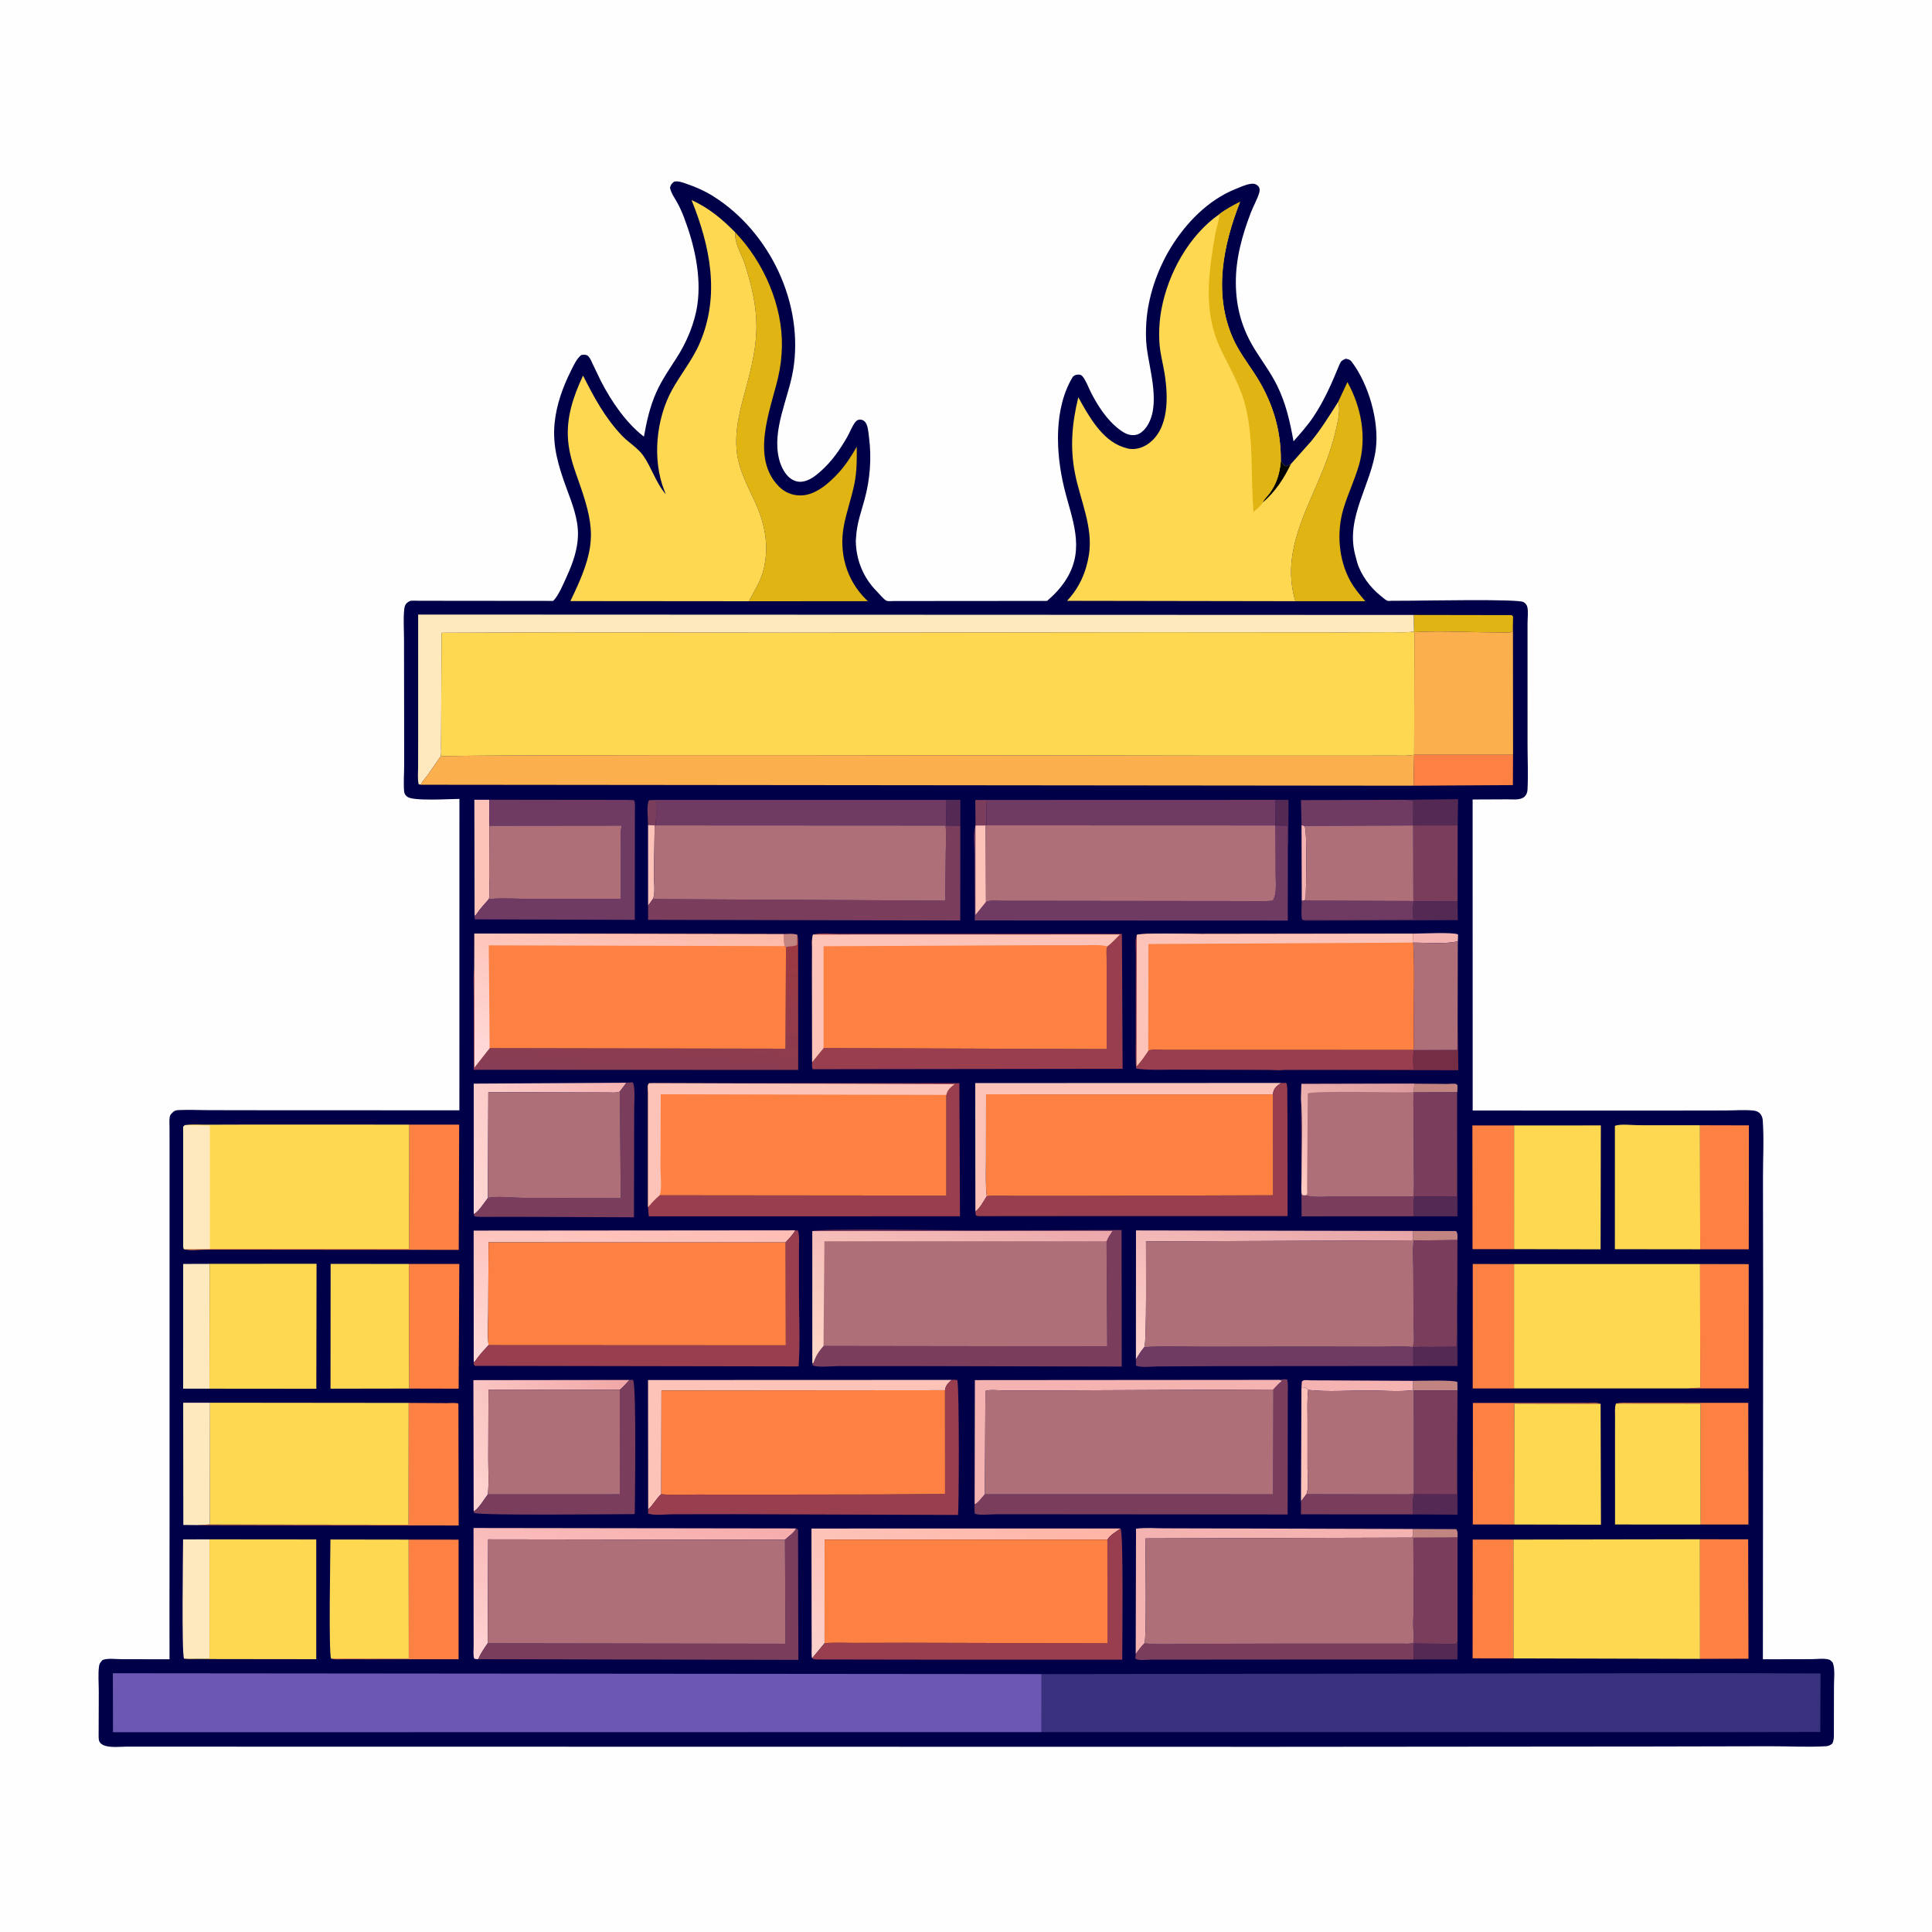 <svg version="1.1" xmlns="http://www.w3.org/2000/svg" style="display: block;" viewBox="0 0 2048 2048" width="1024" height="1024">
<defs>
	<linearGradient id="Gradient1" gradientUnits="userSpaceOnUse" x1="659.883" y1="1152.14" x2="480.895" y2="1226.04">
		<stop class="stop0" offset="0" stop-opacity="1" stop-color="rgb(246,178,177)"/>
		<stop class="stop1" offset="1" stop-opacity="1" stop-color="rgb(255,215,212)"/>
	</linearGradient>
	<linearGradient id="Gradient2" gradientUnits="userSpaceOnUse" x1="642.032" y1="1436.3" x2="472" y2="1552.73">
		<stop class="stop0" offset="0" stop-opacity="1" stop-color="rgb(240,167,167)"/>
		<stop class="stop1" offset="1" stop-opacity="1" stop-color="rgb(255,214,210)"/>
	</linearGradient>
	<linearGradient id="Gradient3" gradientUnits="userSpaceOnUse" x1="1366.91" y1="1262.58" x2="1298.81" y2="1463.46">
		<stop class="stop0" offset="0" stop-opacity="1" stop-color="rgb(232,165,167)"/>
		<stop class="stop1" offset="1" stop-opacity="1" stop-color="rgb(255,209,203)"/>
	</linearGradient>
	<linearGradient id="Gradient4" gradientUnits="userSpaceOnUse" x1="1041.63" y1="1568.83" x2="957.182" y2="1788.58">
		<stop class="stop0" offset="0" stop-opacity="1" stop-color="rgb(255,180,165)"/>
		<stop class="stop1" offset="1" stop-opacity="1" stop-color="rgb(251,209,204)"/>
	</linearGradient>
	<linearGradient id="Gradient5" gradientUnits="userSpaceOnUse" x1="680.586" y1="1583.03" x2="630.446" y2="1786.86">
		<stop class="stop0" offset="0" stop-opacity="1" stop-color="rgb(246,173,171)"/>
		<stop class="stop1" offset="1" stop-opacity="1" stop-color="rgb(255,211,211)"/>
	</linearGradient>
	<linearGradient id="Gradient6" gradientUnits="userSpaceOnUse" x1="674.351" y1="1282.83" x2="649.468" y2="1458.59">
		<stop class="stop0" offset="0" stop-opacity="1" stop-color="rgb(254,189,181)"/>
		<stop class="stop1" offset="1" stop-opacity="1" stop-color="rgb(255,218,215)"/>
	</linearGradient>
	<linearGradient id="Gradient7" gradientUnits="userSpaceOnUse" x1="693.212" y1="984.825" x2="671.641" y2="1153.33">
		<stop class="stop0" offset="0" stop-opacity="1" stop-color="rgb(156,57,65)"/>
		<stop class="stop1" offset="1" stop-opacity="1" stop-color="rgb(135,61,85)"/>
	</linearGradient>
	<linearGradient id="Gradient8" gradientUnits="userSpaceOnUse" x1="1456.75" y1="1124.93" x2="1371.54" y2="1258.32">
		<stop class="stop0" offset="0" stop-opacity="1" stop-color="rgb(220,153,156)"/>
		<stop class="stop1" offset="1" stop-opacity="1" stop-color="rgb(255,204,194)"/>
	</linearGradient>
	<linearGradient id="Gradient9" gradientUnits="userSpaceOnUse" x1="1037.23" y1="1255.45" x2="957.733" y2="1472.12">
		<stop class="stop0" offset="0" stop-opacity="1" stop-color="rgb(236,167,171)"/>
		<stop class="stop1" offset="1" stop-opacity="1" stop-color="rgb(255,216,199)"/>
	</linearGradient>
	<linearGradient id="Gradient10" gradientUnits="userSpaceOnUse" x1="676.136" y1="955.694" x2="628.542" y2="1154.77">
		<stop class="stop0" offset="0" stop-opacity="1" stop-color="rgb(253,186,169)"/>
		<stop class="stop1" offset="1" stop-opacity="1" stop-color="rgb(255,218,218)"/>
	</linearGradient>
</defs>
<path transform="translate(0,0)" fill="rgb(254,254,254)" d="M -0 -0 L 2048 0 L 2048 2048 L -0 2048 L -0 -0 z"/>
<path transform="translate(0,0)" fill="rgb(0,0,73)" d="M 714.603 192.5 C 719.325 191.733 723.239 193.3 727.643 194.807 C 737.907 198.319 747.317 202.475 756.5 208.291 C 816.332 246.187 852.461 322.325 840.733 392.469 C 835.692 422.622 818.083 455.721 825.873 486.719 C 827.937 494.932 832.668 504.71 840.55 508.76 C 845.202 511.151 849.439 511.207 854.345 509.662 C 860.181 507.824 865.452 503.571 869.991 499.546 C 881.717 489.146 890.512 476.52 898.231 462.962 C 900.7 458.624 902.513 453.65 905.193 449.5 C 906.627 447.281 908.171 445.087 911 444.836 C 913.487 444.616 915.688 445.564 917.23 447.473 C 920.147 451.086 920.556 458.676 921.157 463.263 C 924.061 485.435 922.35 507.934 916.473 529.517 C 913.48 540.508 909.517 551.75 908.092 563.064 L 907.864 565 L 907.195 573 C 907.309 593.269 915.111 612.486 929.472 626.869 C 931.889 629.29 936.833 635.47 939.711 636.814 C 941.377 637.592 946.176 637.114 948.054 637.114 L 975.99 637.104 L 1109.95 636.995 C 1118.19 629.905 1125.23 622.421 1130.88 613.08 C 1150.54 580.612 1136.07 550.076 1128.04 516.975 C 1119.14 480.323 1116.8 432.763 1137.31 399.298 C 1138.77 398.187 1139.7 397.407 1141.58 397.205 C 1144.32 396.911 1145.87 396.973 1147.73 399.229 C 1151.27 403.512 1153.7 410.54 1156.22 415.524 C 1163.59 430.118 1173.66 445.663 1186.93 455.5 C 1192.36 459.517 1197.54 462.317 1204.5 460.883 C 1208.48 460.064 1212.32 456.592 1214.67 453.445 C 1231.35 431.131 1218.51 392.771 1215.54 367.985 C 1214.52 359.515 1214.6 350.35 1215.15 341.842 C 1216.9 314.671 1226.75 286.04 1240.86 262.847 C 1256.89 236.49 1280.81 211.852 1309.89 200.287 C 1314.51 198.448 1320.1 195.811 1325 195.021 C 1328.26 194.496 1330.27 194.536 1332.93 196.54 C 1335.36 198.369 1335.7 201.247 1334.93 204 C 1333.01 210.854 1328.76 218.106 1326.14 224.891 C 1316.8 249.064 1309.81 274.149 1310.04 300.283 C 1310.26 326.432 1316.74 349.105 1330.69 371.287 C 1338.48 383.683 1347.13 395.275 1353.67 408.451 C 1363.16 427.561 1367.42 446.994 1371.2 467.822 C 1378.46 459.488 1385.98 451.176 1392.15 441.985 C 1403.98 424.352 1411.83 406.028 1419.84 386.531 C 1421.4 382.714 1422.76 381.86 1426.5 380.267 C 1429.25 380.732 1431.13 381.227 1432.86 383.5 C 1450.81 407.139 1462.17 446.52 1458.41 476.023 C 1453.59 513.847 1426.51 547.903 1436.3 587.193 L 1438.74 596.475 C 1442.91 609.889 1452.56 622.825 1463.46 631.515 C 1465.35 633.023 1468.61 636.025 1470.8 636.881 C 1471.75 637.252 1474.6 636.859 1475.82 636.852 L 1492.74 636.791 C 1507.5 636.765 1609.36 634.701 1615 638.221 C 1617.26 639.632 1618.66 641.362 1619.16 644 C 1620.12 649.001 1619.25 655.765 1619.25 661 L 1619.25 700.678 L 1619.26 789.53 C 1619.28 805.261 1620.03 821.312 1619.23 837 C 1619.09 839.72 1618.24 842.305 1616.28 844.28 C 1612.08 848.522 1603.74 847.291 1598.21 847.332 L 1561.05 847.494 L 1561.1 1177.21 L 1767.71 1177.24 L 1829.53 1177.15 C 1839.17 1177.13 1849.68 1176.22 1859.23 1177.3 C 1861.59 1177.57 1863.73 1178.42 1865.42 1180.11 C 1867.4 1182.07 1868.38 1184.76 1868.58 1187.5 C 1870.03 1207.64 1868.78 1228.72 1868.82 1248.97 L 1869.01 1375.64 L 1868.73 1758.9 L 1920.17 1758.78 C 1925.63 1758.78 1934.61 1757.52 1939.5 1759.47 C 1940.36 1759.81 1941.92 1761.6 1942.69 1762.28 C 1945.45 1768.92 1944.07 1779.68 1944.08 1787.06 L 1943.98 1837.25 C 1943.99 1841.35 1944.15 1844.56 1942.3 1848.29 C 1940.09 1850.01 1938.3 1850.91 1935.5 1851.08 C 1916.13 1852.22 1896.11 1851.06 1876.67 1851.1 L 1750.12 1851.37 L 1349.03 1851.7 L 133.76 1851.51 C 126.286 1851.5 112.74 1853.39 106.991 1848.22 C 104.706 1846.16 104.671 1844.02 104.555 1841 L 104.707 1793.34 C 104.762 1784.57 103.753 1774.26 105.081 1765.66 C 105.481 1763.07 107.041 1761.51 108.736 1759.68 C 113.995 1757.54 122.993 1758.81 128.904 1758.81 L 179.697 1758.9 L 179.65 1709.77 L 179.751 1607.09 L 179.747 1309.41 L 179.742 1219.49 L 179.706 1195.43 C 179.707 1191.89 179.29 1187.47 179.954 1184 C 180.303 1182.17 180.878 1181.42 182.139 1180.13 C 184.246 1177.97 185.384 1176.96 188.5 1176.78 C 199.14 1176.17 210.151 1176.78 220.82 1176.81 L 284.401 1176.91 L 486.965 1176.97 L 487.011 846.867 C 476.881 846.912 438.429 849.454 431.866 844.704 C 429.94 843.311 428.596 841.384 428.394 839 C 427.594 829.574 428.455 819.358 428.446 809.864 L 428.369 743.017 L 428.267 677.781 C 428.262 667.684 427.453 656.759 428.415 646.748 C 428.698 643.809 429.045 641.377 431.234 639.227 C 431.863 638.609 433.759 637.366 434.5 637.13 C 436.806 636.398 442.146 636.869 444.682 636.866 L 470.613 636.875 L 586.342 636.988 C 592.234 631.411 597.646 617.875 601.088 610.354 C 607.2 596.997 612.342 582.328 612.675 567.5 C 613.072 549.782 606.212 533.056 600.232 516.723 C 592.029 494.32 585.465 472.75 587.887 448.607 C 589.864 428.903 596.557 410.333 605.391 392.735 C 608.268 387.002 611.119 380.462 616.148 376.303 C 618.842 376.086 621.217 375.472 623.487 377.5 C 625.642 379.424 627.308 383.78 628.554 386.419 L 637.02 404 C 647.835 425.122 663.622 448.359 682.574 462.851 C 685.484 446.58 688.937 430.97 695.737 415.782 C 701.436 403.054 709.567 391.249 717.114 379.559 C 727.85 362.929 736.43 342.658 739.256 322.983 C 743.654 292.362 735.95 258.946 725.048 230.406 C 723.037 225.143 720.755 219.933 718.024 215 C 715.07 209.665 711.535 205.057 710.228 199 C 711.264 195.238 711.795 194.97 714.603 192.5 z"/>
<path transform="translate(0,0)" fill="rgb(122,61,92)" d="M 686.976 874.544 C 686.947 868.368 685.102 853.185 688 848.249 L 695.539 847.92 C 695.336 856.572 696.11 866.481 694.832 874.956 L 693.981 874.952 L 686.976 874.544 z"/>
<path transform="translate(0,0)" fill="rgb(122,61,92)" d="M 1034.04 875.11 L 1033.87 848.029 L 1046.09 847.976 C 1045.91 856.728 1044.93 866.224 1045.95 874.892 L 1044.81 875.027 L 1034.04 875.11 z"/>
<path transform="translate(0,0)" fill="rgb(244,178,177)" d="M 1379.66 874.611 L 1382.89 875.478 C 1385.9 880.091 1384.51 942.297 1384.07 952.5 L 1382.68 954.641 L 1379.91 954.968 L 1379.66 874.611 z"/>
<path transform="translate(0,0)" fill="rgb(84,41,83)" d="M 1352.14 847.885 L 1365.89 847.91 L 1365.72 881.498 C 1365.66 887.249 1366.04 893.502 1365.2 899.179 C 1364.14 891.521 1364.91 882.984 1364.95 875.226 L 1351.99 875.006 L 1352.14 847.885 z"/>
<path transform="translate(0,0)" fill="rgb(84,41,83)" d="M 1003.3 847.901 L 1018.04 847.884 L 1017.99 875.312 L 1002.88 875.086 L 1003.3 847.901 z"/>
<path transform="translate(0,0)" fill="rgb(194,132,129)" d="M 1499.29 1148.75 L 1534.55 1149.01 C 1536.3 1149.02 1542.08 1148.4 1543.5 1149.04 C 1544.15 1149.34 1544.54 1150.01 1545.06 1150.5 L 1544.84 1157.66 L 1544.27 1157.91 L 1498.71 1158.04 L 1498.03 1157.77 C 1498.8 1154.98 1498.92 1151.64 1499.29 1148.75 z"/>
<path transform="translate(0,0)" fill="rgb(194,132,129)" d="M 1497.6 1620.76 L 1543.5 1620.93 C 1545.77 1623.34 1545.01 1626.69 1545.03 1629.94 L 1498.18 1630.08 L 1497.05 1629.97 C 1497.91 1627.2 1497.58 1623.69 1497.6 1620.76 z"/>
<path transform="translate(0,0)" fill="rgb(244,178,177)" d="M 1497.86 989.687 C 1506.39 989.685 1539.97 987.913 1545.55 990.5 C 1545.56 992.991 1545.59 995.386 1545.34 997.87 C 1530.87 1001.04 1512.95 999.191 1498.04 999.207 L 1497.86 989.687 z"/>
<path transform="translate(0,0)" fill="rgb(194,132,129)" d="M 1498.04 1304.85 L 1543.5 1304.96 C 1545.6 1307.38 1544.88 1311.33 1544.91 1314.53 L 1498.62 1314.98 L 1497.89 1314.7 L 1498.04 1304.85 z"/>
<path transform="translate(0,0)" fill="rgb(194,132,129)" d="M 1497.92 1463.74 C 1504.48 1463.79 1541.86 1462.61 1544.88 1465 L 1545 1474.04 L 1498.66 1474 L 1497.84 1473.65 L 1497.92 1463.74 z"/>
<path transform="translate(0,0)" fill="rgb(253,195,184)" d="M 686.976 874.544 L 693.981 874.952 L 693.179 927.978 C 693.163 934.262 694.865 947.612 692.087 953.04 L 687.005 960.036 L 686.976 874.544 z"/>
<path transform="translate(0,0)" fill="rgb(253,195,184)" d="M 1379.58 1470.99 L 1382 1471.5 L 1383 1470.62 C 1384.38 1471.46 1385.73 1472.07 1386.74 1473.35 C 1385.45 1484 1386.02 1495.08 1386.02 1505.8 L 1386.01 1556.69 C 1386.01 1564.36 1387.66 1577.14 1384.83 1583.95 L 1379.1 1591.43 L 1379.58 1470.99 z"/>
<path transform="translate(0,0)" fill="rgb(84,41,83)" d="M 1498.92 1742.18 L 1543.5 1742.58 L 1545.01 1739.92 L 1544.93 1759.06 L 1498.4 1759.13 C 1498.31 1753.46 1497.97 1747.78 1498.92 1742.18 z"/>
<path transform="translate(0,0)" fill="rgb(84,41,83)" d="M 1498.13 1428.41 C 1503.24 1427.23 1509.23 1427.84 1514.5 1427.8 L 1544.02 1427.59 L 1544.72 1364.02 L 1544.84 1362.63 L 1544.96 1448.03 L 1498.14 1448.05 L 1498.13 1428.41 z"/>
<path transform="translate(0,0)" fill="rgb(84,41,83)" d="M 1545.09 955.634 L 1545.32 975.364 L 1418.32 975.896 L 1388.62 975.932 C 1385.78 975.91 1382.6 976.447 1380.25 974.837 L 1498.24 974.814 C 1498.17 969.349 1497.27 961.942 1498.52 956.687 L 1498.88 955.313 L 1545.09 955.634 z"/>
<path transform="translate(0,0)" fill="rgb(84,41,83)" d="M 1544.27 1157.91 L 1544.84 1157.66 L 1544.94 1289.35 L 1498.73 1289.29 C 1498.57 1282.39 1498.02 1275.23 1499.13 1268.42 L 1544.27 1268.21 L 1544.27 1157.91 z"/>
<path transform="translate(0,0)" fill="rgb(84,41,83)" d="M 1499.01 1584.02 L 1544.18 1584.13 L 1544.83 1502.64 L 1544.99 1605.62 L 1498.09 1605.33 C 1497.99 1599.02 1496.72 1589.81 1499.01 1584.02 z"/>
<path transform="translate(0,0)" fill="rgb(117,45,69)" d="M 1545.17 1081.92 L 1545.93 1134.49 L 1361.52 1134.18 L 1498.33 1133.73 C 1498.26 1127.67 1497.69 1120.96 1498.5 1114.97 L 1498.77 1113.15 L 1544.89 1113 L 1545.17 1081.92 z"/>
<path transform="translate(0,0)" fill="rgb(244,178,177)" d="M 1379.58 1470.99 L 1379.97 1464.5 C 1380.64 1464.06 1381.22 1463.38 1382 1463.17 C 1383.79 1462.7 1387.42 1463.19 1389.36 1463.2 L 1406.47 1463.26 L 1497.92 1463.74 L 1497.84 1473.65 C 1482.75 1475.6 1465.34 1473.91 1450.04 1473.91 C 1429.47 1473.9 1407.11 1475.7 1386.74 1473.35 C 1385.73 1472.07 1384.38 1471.46 1383 1470.62 L 1382 1471.5 L 1379.58 1470.99 z"/>
<path transform="translate(0,0)" fill="rgb(84,41,83)" d="M 1489.74 847.801 L 1545.65 847.161 L 1545.21 874.947 L 1498.03 875 L 1498.14 848.5 L 1489.74 847.801 z"/>
<path transform="translate(0,0)" fill="rgb(253,195,184)" d="M 503.077 970.843 L 502.824 847.756 L 518.769 847.756 L 518.72 875.348 L 518.539 929.293 C 518.536 936.605 519.686 946.014 518.217 953.08 C 513.627 958.213 509.105 963.185 505.199 968.867 C 504.222 970.289 504.679 969.748 503.077 970.843 z"/>
<path transform="translate(0,0)" fill="rgb(224,180,18)" d="M 1498.58 651.886 L 1602.5 652.05 L 1603.91 653.5 L 1603.79 660.951 L 1603.22 669.5 C 1600.34 671.053 1597.56 670.517 1594.34 670.503 L 1571.47 670.233 C 1547.71 669.925 1523 668.688 1499.34 670.152 L 1498.92 669.408 L 1498.58 651.886 z"/>
<path transform="translate(0,0)" fill="rgb(111,59,99)" d="M 1379.91 954.968 L 1382.68 954.641 L 1498.22 955.119 L 1498.88 955.313 L 1498.52 956.687 C 1497.27 961.942 1498.17 969.349 1498.24 974.814 L 1380.25 974.837 C 1378.97 968.883 1379.87 961.135 1379.91 954.968 z"/>
<path transform="translate(0,0)" fill="rgb(111,59,99)" d="M 1379.66 874.611 L 1379.07 848.149 L 1489.74 847.801 L 1498.14 848.5 L 1498.03 875 L 1382.89 875.478 L 1379.66 874.611 z"/>
<path transform="translate(0,0)" fill="url(#Gradient1)" d="M 502.169 1286.96 L 502.183 1148.69 L 664.079 1147.74 L 657.056 1157.09 L 655.738 1157.56 C 652.595 1158.6 648.28 1158.06 644.991 1158.06 L 621.338 1158.03 L 517.649 1157.73 L 517.143 1270.05 C 513.684 1274.35 506.87 1285.23 502.169 1286.96 z"/>
<path transform="translate(0,0)" fill="rgb(252,129,66)" d="M 1499.06 800.078 L 1603.88 800.099 L 1603.71 832.249 L 1498.43 832.877 L 1499.06 800.078 z"/>
<path transform="translate(0,0)" fill="url(#Gradient2)" d="M 502.102 1602.03 L 501.812 1463.01 L 667.332 1462.79 C 664.009 1466.27 660.771 1470.09 657.078 1473.16 L 517.807 1473.01 L 517.559 1546.25 C 517.548 1558.63 518.416 1571.8 517.141 1584.08 C 513.778 1588.53 506.819 1600.15 502.102 1602.03 z"/>
<path transform="translate(0,0)" fill="rgb(254,232,190)" d="M 195.102 1758.25 C 192.376 1753.37 194.046 1645.52 194.072 1631.85 L 222.046 1631.79 L 222.05 1758.18 L 195.102 1758.25 z"/>
<path transform="translate(0,0)" fill="rgb(254,232,190)" d="M 208.493 1616.66 L 194.32 1616.52 L 194.188 1486.93 L 222.668 1486.93 L 222.544 1616.05 L 208.493 1616.66 z"/>
<path transform="translate(0,0)" fill="rgb(254,232,190)" d="M 222.03 1472.06 L 194.152 1472.04 L 194.171 1339.83 L 222.157 1339.74 L 222.03 1472.06 z"/>
<path transform="translate(0,0)" fill="rgb(122,61,92)" d="M 1498.03 875 L 1545.21 874.947 L 1545.09 955.634 L 1498.88 955.313 L 1498.22 955.119 L 1498.03 875 z"/>
<path transform="translate(0,0)" fill="rgb(244,178,177)" d="M 1203.88 1753.39 L 1204.23 1620.48 C 1213.74 1619.17 1224.36 1620.05 1234 1620.06 L 1293.73 1620.21 L 1497.6 1620.76 C 1497.58 1623.69 1497.91 1627.2 1497.05 1629.97 L 1214.19 1630.79 C 1214.18 1643.6 1215.64 1737.89 1213.14 1742.03 C 1209.5 1745.49 1206.9 1749.42 1203.88 1753.39 z"/>
<path transform="translate(0,0)" fill="url(#Gradient3)" d="M 1204.11 1441.04 L 1204.19 1304.29 L 1498.04 1304.85 L 1497.89 1314.7 L 1496.8 1314.82 L 1214.8 1315.97 C 1214.71 1329.17 1215.67 1423.58 1213.02 1428.01 C 1209.41 1432.25 1206.99 1436.37 1204.11 1441.04 z"/>
<path transform="translate(0,0)" fill="rgb(244,178,177)" d="M 1356.3 1462.71 L 1359.5 1463.65 L 1358.3 1464.51 C 1355.16 1466.83 1352.57 1470.09 1349.86 1472.89 L 1130.5 1473.88 L 1065.11 1473.99 C 1060.09 1473.99 1048.67 1472.67 1044.57 1474.49 L 1044 1584 C 1041.39 1586.85 1036.66 1593.61 1033.13 1594.81 L 1033.41 1462.96 L 1356.3 1462.71 z"/>
<path transform="translate(0,0)" fill="rgb(253,195,184)" d="M 687.097 1599.93 L 686.934 1462.88 L 1008.83 1462.76 C 1005.06 1466.21 1002.5 1468.34 1001.72 1473.7 L 701.172 1473.97 L 700.958 1583.88 C 695.498 1588.59 692.362 1595.54 687.097 1599.93 z"/>
<path transform="translate(0,0)" fill="rgb(122,61,92)" d="M 664.079 1147.74 L 670.5 1147.27 C 673.768 1151.11 672.213 1169.42 672.272 1175.06 L 672.034 1290.39 L 557.777 1289.94 L 523.072 1289.91 C 516.511 1289.91 509.569 1290.37 503.08 1289.48 L 502.169 1286.96 C 506.87 1285.23 513.684 1274.35 517.143 1270.05 C 522.384 1267.48 547.075 1269.74 554.551 1269.79 L 658.028 1270.11 L 657.056 1157.09 L 664.079 1147.74 z"/>
<path transform="translate(0,0)" fill="rgb(253,195,184)" d="M 1033.95 1284.07 L 1033.79 1148.09 L 1357.97 1147.97 C 1353.88 1150.95 1350.37 1153.24 1349.57 1158.53 L 1349.38 1160.05 L 1045.28 1160.01 L 1045.2 1229.63 C 1045.23 1242.18 1044.51 1255.54 1046.04 1267.99 C 1043.21 1272.3 1038.37 1281.74 1033.95 1284.07 z"/>
<path transform="translate(0,0)" fill="rgb(122,61,92)" d="M 1498.62 1314.98 L 1544.91 1314.53 L 1544.84 1362.63 L 1544.72 1364.02 L 1544.02 1427.59 L 1514.5 1427.8 C 1509.23 1427.84 1503.24 1427.23 1498.13 1428.41 L 1497.4 1427.89 C 1499.96 1423.26 1498.43 1410.33 1498.41 1404.71 L 1498.16 1345.24 C 1498.13 1335.49 1497.12 1324.59 1498.62 1314.98 z"/>
<path transform="translate(0,0)" fill="rgb(174,111,121)" d="M 1498.04 999.207 C 1512.95 999.191 1530.87 1001.04 1545.34 997.87 L 1545.17 1081.92 L 1544.89 1113 L 1498.77 1113.15 L 1498.28 1112.96 C 1499.12 1109.24 1498.69 1104.97 1498.7 1101.13 L 1498.69 1077.75 C 1498.66 1051.7 1499.63 1025.2 1498.04 999.207 z"/>
<path transform="translate(0,0)" fill="rgb(122,61,92)" d="M 667.332 1462.79 L 671.005 1462.71 C 674.806 1467.17 672.991 1587.86 672.9 1604.15 L 672.335 1605.04 C 652.532 1605.04 508.424 1606.75 502.728 1603.76 L 502.102 1602.03 C 506.819 1600.15 513.778 1588.53 517.141 1584.08 L 657.024 1584.03 L 657.078 1473.16 C 660.771 1470.09 664.009 1466.27 667.332 1462.79 z"/>
<path transform="translate(0,0)" fill="url(#Gradient4)" d="M 860.87 1757.85 C 859.943 1754.5 860.424 1749.41 860.408 1745.92 L 860.335 1721.5 L 860.192 1620.3 L 1187.86 1620.26 C 1182.92 1623.98 1177.33 1626.65 1173.87 1631.99 L 874.114 1632.03 L 874.046 1741.89 L 860.87 1757.85 z"/>
<path transform="translate(0,0)" fill="rgb(252,129,66)" d="M 1604.33 1757.97 L 1561.02 1757.91 L 1561.14 1632.03 L 1604.27 1632.02 L 1604.33 1757.97 z"/>
<path transform="translate(0,0)" fill="rgb(252,129,66)" d="M 1605.04 1616.04 L 1561.22 1616.03 L 1561.31 1487.18 L 1658.5 1487.15 L 1683.96 1487.21 C 1687.96 1487.22 1693.05 1486.58 1696.72 1488.16 L 1605.25 1487.9 L 1605.04 1616.04 z"/>
<path transform="translate(0,0)" fill="rgb(252,129,66)" d="M 1604.92 1471.8 L 1561.14 1471.84 L 1561.17 1339.88 L 1604.93 1339.95 L 1604.92 1471.8 z"/>
<path transform="translate(0,0)" fill="rgb(252,129,66)" d="M 1604.94 1324.13 L 1560.93 1324.14 L 1560.79 1193.03 L 1604.97 1193.01 L 1604.94 1324.13 z"/>
<path transform="translate(0,0)" fill="url(#Gradient5)" d="M 506.927 1758.82 C 505.289 1758.81 504.236 1758.68 502.675 1758.32 C 501.423 1754.47 502.066 1749.31 502.064 1745.27 L 502.036 1721.46 L 501.959 1619.73 L 843.854 1620.2 C 842.093 1624.71 835.61 1628.72 832.112 1632.2 L 517.458 1631.76 L 516.988 1741.94 C 513.257 1747.38 509.489 1752.7 506.927 1758.82 z"/>
<path transform="translate(0,0)" fill="rgb(111,59,99)" d="M 1213.02 1428.01 C 1234.17 1426.48 1255.97 1427.56 1277.22 1427.55 L 1389.37 1427.4 L 1462.87 1427.57 C 1474.03 1427.59 1486.37 1426.56 1497.4 1427.89 L 1498.13 1428.41 L 1498.14 1448.05 L 1289.65 1448.2 L 1227.3 1448.48 C 1221.79 1448.51 1208.87 1450.06 1204.17 1447.5 L 1204.11 1441.04 C 1206.99 1436.37 1209.41 1432.25 1213.02 1428.01 z"/>
<path transform="translate(0,0)" fill="url(#Gradient6)" d="M 502.153 1444.07 L 502.093 1304.48 L 842.969 1304.19 C 840.604 1308.95 836.259 1313 832.746 1316.96 L 517.884 1316.91 L 517.522 1390.19 C 517.507 1401.88 516.512 1414.35 517.869 1425.92 C 513.308 1430.8 508.879 1435.55 504.994 1441 C 504.005 1442.39 503.604 1443.23 502.153 1444.07 z"/>
<path transform="translate(0,0)" fill="rgb(152,62,78)" d="M 1205.04 991.096 L 1204.81 1130.29 C 1209.44 1125.33 1213.49 1119.6 1217.19 1113.93 C 1220.84 1111.69 1229.62 1112.81 1234.12 1112.84 L 1279.86 1112.9 L 1498.28 1112.96 L 1498.77 1113.15 L 1498.5 1114.97 C 1497.69 1120.96 1498.26 1127.67 1498.33 1133.73 L 1361.52 1134.18 C 1356.53 1134.87 1350.46 1134.19 1345.38 1134.17 L 1309.53 1134.03 L 1243.76 1133.9 C 1230.77 1133.87 1217.29 1134.6 1204.43 1132.78 C 1203.37 1122.86 1203.96 1112.38 1203.95 1102.39 L 1203.97 1047.81 L 1204.04 1010.18 C 1204.06 1004.39 1203.08 996.512 1205.04 991.096 z"/>
<path transform="translate(0,0)" fill="rgb(252,129,66)" d="M 1802.02 1631.68 L 1853.15 1631.76 L 1853.45 1758.31 L 1802.09 1758.47 L 1802.02 1631.68 z"/>
<path transform="translate(0,0)" fill="rgb(252,129,66)" d="M 1712.96 1487.84 C 1718.11 1486.61 1723.65 1487.09 1728.92 1487.08 L 1754.82 1487.06 L 1853.26 1487.09 L 1853.41 1616.07 L 1802.74 1616.07 L 1802.65 1487.93 L 1712.96 1487.84 z"/>
<path transform="translate(0,0)" fill="rgb(252,129,66)" d="M 433.171 1632.05 L 486.131 1632.1 L 486.132 1758.87 L 389.945 1758.91 L 363.955 1758.88 C 359.945 1758.86 354.727 1759.47 350.959 1758.17 L 433.311 1758.32 L 433.171 1632.05 z"/>
<path transform="translate(0,0)" fill="rgb(252,129,66)" d="M 1802.13 1339.93 L 1853.7 1340.03 L 1853.68 1471.78 L 1789.49 1471.79 C 1793.66 1471.17 1798.1 1471.25 1802.32 1471.06 L 1802.13 1339.93 z"/>
<path transform="translate(0,0)" fill="rgb(252,129,66)" d="M 1802.03 1192.81 L 1853.91 1192.94 L 1853.76 1324.34 L 1802.27 1324.3 L 1802.03 1192.81 z"/>
<path transform="translate(0,0)" fill="rgb(252,129,66)" d="M 433.504 1339.83 L 486.903 1339.82 L 486.182 1472.06 L 433.766 1471.94 L 433.504 1339.83 z"/>
<path transform="translate(0,0)" fill="rgb(252,129,66)" d="M 433.234 1487.14 L 473.807 1487.39 C 476.606 1487.4 483.825 1486.67 485.94 1487.98 L 486.223 1617.04 L 208.493 1616.66 L 222.544 1616.05 L 433.071 1616.3 L 433.234 1487.14 z"/>
<path transform="translate(0,0)" fill="rgb(252,129,66)" d="M 433.85 1192.14 L 486.759 1192.18 L 486.284 1324.92 L 268.325 1324.71 L 216.631 1324.71 C 210.563 1324.72 200.63 1326.07 195.019 1324.14 L 222.513 1324 L 433.736 1323.98 L 433.85 1192.14 z"/>
<path transform="translate(0,0)" fill="rgb(122,61,92)" d="M 843.854 1620.2 L 845.982 1621.53 L 846.301 1759.55 L 506.927 1758.82 C 509.489 1752.7 513.257 1747.38 516.988 1741.94 L 832.611 1742.42 L 832.112 1632.2 C 835.61 1628.72 842.093 1624.71 843.854 1620.2 z"/>
<path transform="translate(0,0)" fill="rgb(152,62,78)" d="M 1187.86 1620.26 C 1191.1 1625.82 1189.58 1743.26 1189.64 1759.29 L 975.012 1759.29 L 866 1759.12 C 864.146 1759.04 862.366 1758.99 860.87 1757.85 L 874.046 1741.89 C 883.915 1740.84 894.489 1741.53 904.429 1741.5 L 962.953 1741.37 L 1173.99 1741.94 L 1173.87 1631.99 C 1177.33 1626.65 1182.92 1623.98 1187.86 1620.26 z"/>
<path transform="translate(0,0)" fill="rgb(122,61,92)" d="M 1498.66 1474 L 1545 1474.04 L 1544.83 1502.64 L 1544.18 1584.13 L 1499.01 1584.02 C 1496.72 1589.81 1497.99 1599.02 1498.09 1605.33 L 1379.03 1605.26 L 1379.1 1591.43 L 1384.83 1583.95 L 1463.21 1584.07 L 1484.66 1584.08 C 1489.32 1584.07 1494.24 1584.55 1498.74 1583.23 L 1498.66 1474 z"/>
<path transform="translate(0,0)" fill="rgb(122,61,92)" d="M 1498.71 1158.04 L 1544.27 1157.91 L 1544.27 1268.21 L 1499.13 1268.42 C 1498.02 1275.23 1498.57 1282.39 1498.73 1289.29 L 1379.72 1289.35 L 1379.16 1164.95 C 1381.27 1192.05 1379.71 1220.27 1379.77 1247.49 C 1379.78 1250.44 1378.92 1264.06 1380.02 1266 C 1380.25 1266.41 1380.71 1266.65 1381.05 1266.97 L 1383.91 1267.11 C 1394.04 1270 1408.47 1268.13 1419.32 1268.16 L 1498.34 1268.19 C 1499.3 1258.87 1498.68 1248.99 1498.69 1239.61 L 1498.48 1185.16 C 1498.4 1176.22 1497.79 1166.94 1498.71 1158.04 z"/>
<path transform="translate(0,0)" fill="rgb(111,59,99)" d="M 695.539 847.92 L 1003.3 847.901 L 1002.88 875.086 L 1002.31 875.124 L 694.832 874.956 C 696.11 866.481 695.336 856.572 695.539 847.92 z"/>
<path transform="translate(0,0)" fill="rgb(111,59,99)" d="M 1046.09 847.976 L 1352.14 847.885 L 1351.99 875.006 L 1045.95 874.892 C 1044.93 866.224 1045.91 856.728 1046.09 847.976 z"/>
<path transform="translate(0,0)" fill="rgb(122,61,92)" d="M 1002.88 875.086 L 1017.99 875.312 L 1017.91 975.779 L 686.999 975.058 L 687.005 960.036 L 692.087 953.04 L 1001.98 954.753 L 1002.54 903.806 C 1002.64 894.384 1003.37 884.471 1002.31 875.124 L 1002.88 875.086 z"/>
<path transform="translate(0,0)" fill="rgb(152,62,78)" d="M 1008.83 1462.76 C 1011.1 1462.54 1012.66 1462.38 1014.84 1463.12 C 1017.04 1471.13 1016.56 1603.83 1015.49 1605.91 L 775.322 1605.11 L 713.262 1605.2 C 705.443 1605.22 694.327 1606.79 686.998 1604.5 L 687.097 1599.93 C 692.362 1595.54 695.498 1588.59 700.958 1583.88 C 713.144 1585.16 726.46 1584.26 738.759 1584.3 L 815.728 1584.35 L 932.88 1584.17 L 1001.81 1583.61 L 1001.72 1473.7 C 1002.5 1468.34 1005.06 1466.21 1008.83 1462.76 z"/>
<path transform="translate(0,0)" fill="rgb(122,61,92)" d="M 1356.3 1462.71 C 1359 1462.36 1361.96 1461.59 1364.59 1462.5 C 1365.59 1467.82 1365.1 1473.61 1365.1 1479.01 L 1365.09 1504.95 L 1364.97 1605.4 L 1114.39 1605.21 L 1055.05 1605.22 C 1049.08 1605.23 1038.71 1606.58 1033.24 1604.61 C 1033.13 1601.36 1032.87 1598.06 1033.13 1594.81 C 1036.66 1593.61 1041.39 1586.85 1044 1584 L 1349.55 1584.04 L 1349.86 1472.89 C 1352.57 1470.09 1355.16 1466.83 1358.3 1464.51 L 1359.5 1463.65 L 1356.3 1462.71 z"/>
<path transform="translate(0,0)" fill="rgb(111,59,99)" d="M 1351.99 875.006 L 1364.95 875.226 C 1364.91 882.984 1364.14 891.521 1365.2 899.179 L 1365.11 975.868 L 1033.34 975.732 L 1033.09 906.342 C 1033.1 897.5 1031.31 883.298 1034.04 875.11 L 1044.81 875.027 L 1045.14 956.013 C 1049.52 953.892 1057.41 954.875 1062.26 954.88 L 1099.12 954.914 L 1266.23 955.116 L 1318.59 955.174 C 1328.65 955.184 1338.97 955.708 1349 954.785 C 1353.94 948.347 1352.17 933.757 1352.22 925.919 L 1351.99 875.006 z"/>
<path transform="translate(0,0)" fill="rgb(253,195,184)" d="M 1034.04 875.11 L 1044.81 875.027 L 1045.14 956.013 L 1034.03 969.775 L 1034.04 875.11 z"/>
<path transform="translate(0,0)" fill="rgb(152,62,78)" d="M 1357.97 1147.97 L 1363.5 1147.93 C 1365.06 1151.64 1364.53 1157.07 1364.6 1161.09 L 1364.82 1187.48 L 1364.89 1289.09 L 1149.85 1289.1 L 1037.55 1289.19 C 1036.16 1289.14 1035.34 1288.74 1034.22 1287.94 L 1033.95 1284.07 C 1038.37 1281.74 1043.21 1272.3 1046.04 1267.99 C 1055.83 1266.66 1066.84 1267.68 1076.79 1267.69 L 1140.43 1267.7 L 1349.49 1267.05 L 1349.38 1160.05 L 1349.57 1158.53 C 1350.37 1153.24 1353.88 1150.95 1357.97 1147.97 z"/>
<path transform="translate(0,0)" fill="rgb(152,62,78)" d="M 693.62 1148.21 L 1016.99 1148.18 L 1017.63 1289.32 L 687.741 1289.39 L 686.951 1279.6 C 690.834 1275.09 694.647 1270.96 699.157 1267.07 L 1003.11 1267.36 L 1003.11 1160.64 C 1004.27 1155.49 1006.8 1153.33 1010.75 1150.13 L 1011.83 1149.27 L 693.62 1148.21 z"/>
<path transform="translate(0,0)" fill="rgb(111,59,99)" d="M 518.769 847.756 L 663.17 847.922 L 672 848.19 C 673.569 851.322 673.024 854.706 673.02 858.163 L 672.996 879.622 L 672.916 975.075 L 503.421 974.566 C 503.107 973.146 502.982 972.324 503.077 970.843 C 504.679 969.748 504.222 970.289 505.199 968.867 C 509.105 963.185 513.627 958.213 518.217 953.08 C 532.643 951.534 548.689 952.876 563.275 952.9 L 658.053 952.799 L 658.166 901.188 C 658.192 893.587 657.281 884.375 658.645 876.987 L 659.004 875.19 L 518.72 875.348 L 518.769 847.756 z"/>
<path transform="translate(0,0)" fill="rgb(152,62,78)" d="M 842.969 1304.19 L 845.997 1304.55 C 847.67 1311.16 846.91 1319.03 846.939 1325.83 L 846.941 1367.59 C 846.913 1394.25 848.426 1421.91 846.565 1448.45 L 503.5 1447.88 C 501.722 1445.93 502.134 1446.42 502.153 1444.07 C 503.604 1443.23 504.005 1442.39 504.994 1441 C 508.879 1435.55 513.308 1430.8 517.869 1425.92 L 832.977 1426.08 L 832.746 1316.96 C 836.259 1313 840.604 1308.95 842.969 1304.19 z"/>
<path transform="translate(0,0)" fill="rgb(122,61,92)" d="M 861.112 1305.05 C 865.645 1302.1 1013.36 1304.27 1032.27 1304.29 L 1188.91 1303.89 L 1189.09 1448.62 L 958.157 1448.11 L 887.435 1448.15 C 881.225 1448.16 866.566 1449.89 861.384 1447.28 L 861.14 1445.16 L 862.322 1444.47 C 864.786 1437.42 867.865 1432.38 872.941 1426.81 L 1173.75 1427.22 L 1172.99 1315.82 C 1174.51 1311.76 1176.83 1308.41 1179.2 1304.81 L 861.112 1305.05 z"/>
<path transform="translate(0,0)" fill="rgb(224,180,18)" d="M 1418.51 426.025 L 1428.33 405.027 C 1443 431.481 1449.01 463.462 1440.6 492.86 C 1436.05 508.754 1428.73 523.677 1424.04 539.5 C 1416.73 564.206 1418.87 593.003 1431.32 615.786 C 1435.65 623.702 1441.46 630.475 1447.31 637.282 L 1373.14 637.294 C 1359.08 590.167 1380.53 549.87 1398.5 507.571 C 1406.33 489.126 1412.87 471.191 1417.05 451.55 C 1418.72 443.717 1420.93 433.856 1418.51 426.025 z"/>
<path transform="translate(0,0)" fill="rgb(174,111,121)" d="M 1382.89 875.478 L 1498.03 875 L 1498.22 955.119 L 1382.68 954.641 L 1384.07 952.5 C 1384.51 942.297 1385.9 880.091 1382.89 875.478 z"/>
<path transform="translate(0,0)" fill="rgb(152,62,78)" d="M 861.837 990.723 C 869.33 988.495 880.222 989.871 888.238 989.862 L 946.14 989.844 L 1189.29 989.96 L 1190.04 1133.03 L 861.5 1133.45 C 860.394 1130.93 860.723 1128.64 860.894 1125.97 L 872.999 1111 L 1173.17 1112.07 L 1173.15 1033.08 L 1173.04 1014.3 C 1173.03 1011.25 1172.55 1007.26 1173.49 1004.38 L 1173.93 1003.13 C 1178.62 999.588 1182.87 994.753 1187.11 990.64 L 861.837 990.723 z"/>
<path transform="translate(0,0)" fill="url(#Gradient7)" d="M 830.655 990.201 C 835.088 990.189 840.983 989.402 845.106 990.913 C 846.581 995.596 846.015 1000.98 846.034 1005.85 L 846.084 1034.07 L 846.137 1134.17 L 502.127 1134.04 L 502.248 1061.85 C 502.288 1049.94 501.309 1036.73 502.797 1024.96 L 502.931 1131.58 L 519.03 1111.12 L 832.692 1111.65 L 833.185 1003.99 L 831.901 1002.92 C 830.627 999.63 830.95 993.844 830.655 990.201 z"/>
<path transform="translate(0,0)" fill="rgb(194,132,129)" d="M 830.655 990.201 C 835.088 990.189 840.983 989.402 845.106 990.913 L 844.96 1001.5 C 841.857 1003.69 836.83 1002.62 833.185 1003.99 L 831.901 1002.92 C 830.627 999.63 830.95 993.844 830.655 990.201 z"/>
<path transform="translate(0,0)" fill="rgb(122,61,92)" d="M 1545.03 1629.94 L 1545.01 1739.92 L 1543.5 1742.58 L 1498.92 1742.18 C 1497.97 1747.78 1498.31 1753.46 1498.4 1759.13 L 1275.48 1759.29 L 1220.12 1759.33 C 1215.83 1759.33 1206.86 1760.58 1203.56 1758.29 L 1203.88 1753.39 C 1206.9 1749.42 1209.5 1745.49 1213.14 1742.03 C 1229.83 1743.66 1247.98 1742.46 1264.8 1742.5 L 1379.16 1742.25 L 1463.04 1742.27 L 1485.93 1742.28 C 1489.85 1742.28 1494.52 1742.85 1498.19 1741.5 L 1498.79 1732.93 C 1497.28 1723.42 1498.58 1711.51 1498.54 1701.76 L 1498.18 1630.08 L 1545.03 1629.94 z"/>
<path transform="translate(0,0)" fill="rgb(255,216,82)" d="M 350.959 1758.17 C 348.234 1752.11 350.231 1646.1 350.276 1631.93 L 433.171 1632.05 L 433.311 1758.32 L 350.959 1758.17 z"/>
<path transform="translate(0,0)" fill="rgb(174,111,121)" d="M 518.72 875.348 L 659.004 875.19 L 658.645 876.987 C 657.281 884.375 658.192 893.587 658.166 901.188 L 658.053 952.799 L 563.275 952.9 C 548.689 952.876 532.643 951.534 518.217 953.08 C 519.686 946.014 518.536 936.605 518.539 929.293 L 518.72 875.348 z"/>
<path transform="translate(0,0)" fill="rgb(255,216,82)" d="M 433.766 1471.94 L 350.356 1472.07 L 350.467 1339.77 L 433.504 1339.83 L 433.766 1471.94 z"/>
<path transform="translate(0,0)" fill="rgb(255,216,82)" d="M 1712.96 1487.84 L 1802.65 1487.93 L 1802.74 1616.07 L 1712.02 1616.03 L 1711.98 1525.28 L 1712.01 1501.36 C 1712.02 1496.84 1711.52 1492.16 1712.96 1487.84 z"/>
<path transform="translate(0,0)" fill="rgb(255,216,82)" d="M 1605.04 1616.04 L 1605.25 1487.9 L 1696.72 1488.16 L 1697.07 1616.25 L 1605.04 1616.04 z"/>
<path transform="translate(0,0)" fill="rgb(255,216,82)" d="M 1802.27 1324.3 L 1711.84 1324.2 L 1711.87 1193.38 C 1718.15 1191.19 1730.49 1192.78 1737.41 1192.78 L 1802.03 1192.81 L 1802.27 1324.3 z"/>
<path transform="translate(0,0)" fill="rgb(255,216,82)" d="M 1604.97 1193.01 L 1696.96 1193 L 1696.7 1324.34 L 1604.94 1324.13 L 1604.97 1193.01 z"/>
<path transform="translate(0,0)" fill="rgb(174,111,121)" d="M 1497.84 1473.65 L 1498.66 1474 L 1498.74 1583.23 C 1494.24 1584.55 1489.32 1584.07 1484.66 1584.08 L 1463.21 1584.07 L 1384.83 1583.95 C 1387.66 1577.14 1386.01 1564.36 1386.01 1556.69 L 1386.02 1505.8 C 1386.02 1495.08 1385.45 1484 1386.74 1473.35 C 1407.11 1475.7 1429.47 1473.9 1450.04 1473.91 C 1465.34 1473.91 1482.75 1475.6 1497.84 1473.65 z"/>
<path transform="translate(0,0)" fill="rgb(252,175,77)" d="M 1603.79 660.951 L 1603.88 800.099 L 1499.06 800.078 L 1499.34 670.152 C 1523 668.688 1547.71 669.925 1571.47 670.233 L 1594.34 670.503 C 1597.56 670.517 1600.34 671.053 1603.22 669.5 L 1603.79 660.951 z"/>
<path transform="translate(0,0)" fill="rgb(174,111,121)" d="M 1379.16 1164.95 L 1379.52 1149.03 L 1499.29 1148.75 C 1498.92 1151.64 1498.8 1154.98 1498.03 1157.77 L 1498.71 1158.04 C 1497.79 1166.94 1498.4 1176.22 1498.48 1185.16 L 1498.69 1239.61 C 1498.68 1248.99 1499.3 1258.87 1498.34 1268.19 L 1419.32 1268.16 C 1408.47 1268.13 1394.04 1270 1383.91 1267.11 L 1381.05 1266.97 C 1380.71 1266.65 1380.25 1266.41 1380.02 1266 C 1378.92 1264.06 1379.78 1250.44 1379.77 1247.49 C 1379.71 1220.27 1381.27 1192.05 1379.16 1164.95 z"/>
<path transform="translate(0,0)" fill="url(#Gradient8)" d="M 1379.16 1164.95 L 1379.52 1149.03 L 1499.29 1148.75 C 1498.92 1151.64 1498.8 1154.98 1498.03 1157.77 C 1481.81 1158.52 1392.81 1155.79 1386.28 1159.16 L 1385.68 1244.57 L 1385.6 1259.38 C 1385.6 1260.8 1385.96 1264.24 1385.57 1265.47 C 1385.34 1266.21 1384.46 1266.56 1383.91 1267.11 L 1381.05 1266.97 C 1380.71 1266.65 1380.25 1266.41 1380.02 1266 C 1378.92 1264.06 1379.78 1250.44 1379.77 1247.49 C 1379.71 1220.27 1381.27 1192.05 1379.16 1164.95 z"/>
<path transform="translate(0,0)" fill="rgb(255,216,82)" d="M 222.046 1631.79 L 335.245 1631.89 L 335.243 1758.82 L 235.428 1758.7 L 209.081 1758.63 C 204.559 1758.62 199.502 1759.11 195.102 1758.25 L 222.05 1758.18 L 222.046 1631.79 z"/>
<path transform="translate(0,0)" fill="rgb(255,216,82)" d="M 222.157 1339.74 L 335.551 1339.64 L 335.323 1472.16 L 222.03 1472.06 L 222.157 1339.74 z"/>
<path transform="translate(0,0)" fill="rgb(174,111,121)" d="M 517.141 1584.08 C 518.416 1571.8 517.548 1558.63 517.559 1546.25 L 517.807 1473.01 L 657.078 1473.16 L 657.024 1584.03 L 517.141 1584.08 z"/>
<path transform="translate(0,0)" fill="rgb(174,111,121)" d="M 657.056 1157.09 L 658.028 1270.11 L 554.551 1269.79 C 547.075 1269.74 522.384 1267.48 517.143 1270.05 L 517.649 1157.73 L 621.338 1158.03 L 644.991 1158.06 C 648.28 1158.06 652.595 1158.6 655.738 1157.56 L 657.056 1157.09 z"/>
<path transform="translate(0,0)" fill="rgb(224,180,18)" d="M 779.588 246.549 C 809.533 277.872 829.718 323.803 828.858 367.581 C 828.641 378.614 827.234 390.007 824.675 400.739 C 816.428 435.329 795.691 485.094 825.5 515.533 C 832.047 522.219 840.297 525.423 849.542 525.159 C 864.744 524.726 879.021 511.983 888.803 501.33 C 896.569 492.873 902.512 483.466 908.197 473.538 C 908.33 486.751 908.356 499.461 905.769 512.5 C 902.77 527.614 897.37 542.228 894.519 557.376 C 889.142 585.949 897.239 614.973 918.054 635.424 L 920.011 637.281 L 793.832 637.335 C 800.258 624.963 806.893 615.885 809.889 601.782 L 810.256 600 C 815.186 576.724 810.277 553.881 800.492 532.485 C 792.962 516.019 783.539 498.675 781.233 480.5 C 778.064 455.53 785.139 432.498 791.471 408.707 C 797.163 387.321 802.235 365.801 801.849 343.5 C 801.589 328.474 798.848 313.056 795.034 298.544 C 793.156 291.397 791.079 284.183 788.587 277.226 C 785.267 267.956 778.123 256.369 779.588 246.549 z"/>
<path transform="translate(0,0)" fill="rgb(254,232,190)" d="M 445.9 831.87 L 443.742 831.204 C 442.49 825.428 443.204 818.717 443.214 812.767 L 443.27 777.896 L 443.252 651.456 L 1498.58 651.886 L 1498.92 669.408 C 1490.96 670.873 1481.83 670.12 1473.69 670.161 L 1425.81 670.361 L 1229.7 670.221 L 832 670.683 L 594.026 670.329 L 468.029 670.796 L 467.653 771.245 L 467.56 791.648 C 467.558 794.943 468.005 798.719 467.036 801.869 L 452.911 822.215 C 450.808 825.088 447.341 828.665 445.9 831.87 z"/>
<path transform="translate(0,0)" fill="rgb(174,111,121)" d="M 694.832 874.956 L 1002.31 875.124 C 1003.37 884.471 1002.64 894.384 1002.54 903.806 L 1001.98 954.753 L 692.087 953.04 C 694.865 947.612 693.163 934.262 693.179 927.978 L 693.981 874.952 L 694.832 874.956 z"/>
<path transform="translate(0,0)" fill="rgb(174,111,121)" d="M 1044.81 875.027 L 1045.95 874.892 L 1351.99 875.006 L 1352.22 925.919 C 1352.17 933.757 1353.94 948.347 1349 954.785 C 1338.97 955.708 1328.65 955.184 1318.59 955.174 L 1266.23 955.116 L 1099.12 954.914 L 1062.26 954.88 C 1057.41 954.875 1049.52 953.892 1045.14 956.013 L 1044.81 875.027 z"/>
<path transform="translate(0,0)" fill="rgb(255,216,82)" d="M 1604.27 1632.02 L 1802.02 1631.68 L 1802.09 1758.47 L 1604.33 1757.97 L 1604.27 1632.02 z"/>
<path transform="translate(0,0)" fill="rgb(255,216,82)" d="M 1604.93 1339.95 L 1802.13 1339.93 L 1802.32 1471.06 C 1798.1 1471.25 1793.66 1471.17 1789.49 1471.79 L 1604.92 1471.8 L 1604.93 1339.95 z"/>
<path transform="translate(0,0)" fill="rgb(255,216,82)" d="M 222.668 1486.93 L 433.234 1487.14 L 433.071 1616.3 L 222.544 1616.05 L 222.668 1486.93 z"/>
<path transform="translate(0,0)" fill="rgb(255,216,82)" d="M 196.093 1192.69 C 203.308 1191.58 211.634 1192.29 218.986 1192.23 L 268.49 1192.08 L 433.85 1192.14 L 433.736 1323.98 L 222.513 1324 L 195.019 1324.14 C 194.351 1322.66 194.27 1321.8 194.24 1320.15 L 194.266 1217.31 L 194.275 1200.25 C 194.276 1199.27 193.904 1195.31 194.279 1194.53 C 194.652 1193.75 195.488 1193.3 196.093 1192.69 z"/>
<path transform="translate(0,0)" fill="rgb(254,232,190)" d="M 195.019 1324.14 C 194.351 1322.66 194.27 1321.8 194.24 1320.15 L 194.266 1217.31 L 194.275 1200.25 C 194.276 1199.27 193.904 1195.31 194.279 1194.53 C 194.652 1193.75 195.488 1193.3 196.093 1192.69 L 222.472 1193.15 L 222.513 1324 L 195.019 1324.14 z"/>
<path transform="translate(0,0)" fill="rgb(174,111,121)" d="M 1497.89 1314.7 L 1498.62 1314.98 C 1497.12 1324.59 1498.13 1335.49 1498.16 1345.24 L 1498.41 1404.71 C 1498.43 1410.33 1499.96 1423.26 1497.4 1427.89 C 1486.37 1426.56 1474.03 1427.59 1462.87 1427.57 L 1389.37 1427.4 L 1277.22 1427.55 C 1255.97 1427.56 1234.17 1426.48 1213.02 1428.01 C 1215.67 1423.58 1214.71 1329.17 1214.8 1315.97 L 1496.8 1314.82 L 1497.89 1314.7 z"/>
<path transform="translate(0,0)" fill="rgb(174,111,121)" d="M 1497.05 1629.97 L 1498.18 1630.08 L 1498.54 1701.76 C 1498.58 1711.51 1497.28 1723.42 1498.79 1732.93 L 1498.19 1741.5 C 1494.52 1742.85 1489.85 1742.28 1485.93 1742.28 L 1463.04 1742.27 L 1379.16 1742.25 L 1264.8 1742.5 C 1247.98 1742.46 1229.83 1743.66 1213.14 1742.03 C 1215.64 1737.89 1214.18 1643.6 1214.19 1630.79 L 1497.05 1629.97 z"/>
<path transform="translate(0,0)" fill="rgb(252,129,66)" d="M 1046.04 1267.99 C 1044.51 1255.54 1045.23 1242.18 1045.2 1229.63 L 1045.28 1160.01 L 1349.38 1160.05 L 1349.49 1267.05 L 1140.43 1267.7 L 1076.79 1267.69 C 1066.84 1267.68 1055.83 1266.66 1046.04 1267.99 z"/>
<path transform="translate(0,0)" fill="rgb(252,129,66)" d="M 874.046 1741.89 L 874.114 1632.03 L 1173.87 1631.99 L 1173.99 1741.94 L 962.953 1741.37 L 904.429 1741.5 C 894.489 1741.53 883.915 1740.84 874.046 1741.89 z"/>
<path transform="translate(0,0)" fill="rgb(252,175,77)" d="M 467.036 801.869 C 471.639 799.306 1206.47 801.006 1300.23 801.031 L 1440.12 801.008 L 1477.49 800.952 C 1484.48 800.929 1492.24 801.553 1499.06 800.078 L 1498.43 832.877 L 445.9 831.87 C 447.341 828.665 450.808 825.088 452.911 822.215 L 467.036 801.869 z"/>
<path transform="translate(0,0)" fill="rgb(252,129,66)" d="M 1001.72 1473.7 L 1001.81 1583.61 L 932.88 1584.17 L 815.728 1584.35 L 738.759 1584.3 C 726.46 1584.26 713.144 1585.16 700.958 1583.88 L 701.172 1473.97 L 1001.72 1473.7 z"/>
<path transform="translate(0,0)" fill="rgb(174,111,121)" d="M 1044 1584 L 1044.57 1474.49 C 1048.67 1472.67 1060.09 1473.99 1065.11 1473.99 L 1130.5 1473.88 L 1349.86 1472.89 L 1349.55 1584.04 L 1044 1584 z"/>
<path transform="translate(0,0)" fill="rgb(252,129,66)" d="M 517.869 1425.92 C 516.512 1414.35 517.507 1401.88 517.522 1390.19 L 517.884 1316.91 L 832.746 1316.96 L 832.977 1426.08 L 517.869 1425.92 z"/>
<path transform="translate(0,0)" fill="rgb(174,111,121)" d="M 516.988 1741.94 L 517.458 1631.76 L 832.112 1632.2 L 832.611 1742.42 L 516.988 1741.94 z"/>
<path transform="translate(0,0)" fill="rgb(252,129,66)" d="M 1205.04 991.096 C 1209.31 988.574 1263.72 990.028 1272.94 990.008 L 1497.86 989.687 L 1498.04 999.207 C 1499.63 1025.2 1498.66 1051.7 1498.69 1077.75 L 1498.7 1101.13 C 1498.69 1104.97 1499.12 1109.24 1498.28 1112.96 L 1279.86 1112.9 L 1234.12 1112.84 C 1229.62 1112.81 1220.84 1111.69 1217.19 1113.93 C 1213.49 1119.6 1209.44 1125.33 1204.81 1130.29 L 1205.04 991.096 z"/>
<path transform="translate(0,0)" fill="rgb(253,195,184)" d="M 1205.04 991.096 C 1209.31 988.574 1263.72 990.028 1272.94 990.008 L 1497.86 989.687 L 1498.04 999.207 L 1217.4 1000.72 L 1217.19 1113.93 C 1213.49 1119.6 1209.44 1125.33 1204.81 1130.29 L 1205.04 991.096 z"/>
<path transform="translate(0,0)" fill="rgb(252,129,66)" d="M 686.951 1279.6 L 686.934 1177.72 L 686.942 1158.04 C 686.943 1156.07 686.414 1151.74 686.945 1150 C 687.14 1149.36 687.686 1148.89 688.056 1148.33 L 693.62 1148.21 L 1011.83 1149.27 L 1010.75 1150.13 C 1006.8 1153.33 1004.27 1155.49 1003.11 1160.64 L 1003.11 1267.36 L 699.157 1267.07 C 694.647 1270.96 690.834 1275.09 686.951 1279.6 z"/>
<path transform="translate(0,0)" fill="rgb(253,195,184)" d="M 686.951 1279.6 L 686.934 1177.72 L 686.942 1158.04 C 686.943 1156.07 686.414 1151.74 686.945 1150 C 687.14 1149.36 687.686 1148.89 688.056 1148.33 L 693.62 1148.21 L 1011.83 1149.27 L 1010.75 1150.13 C 1006.8 1153.33 1004.27 1155.49 1003.11 1160.64 L 700.422 1159.96 L 700.166 1238.11 C 700.102 1245.73 701.99 1260.45 699.157 1267.07 C 694.647 1270.96 690.834 1275.09 686.951 1279.6 z"/>
<path transform="translate(0,0)" fill="rgb(252,129,66)" d="M 861.837 990.723 L 1187.11 990.64 C 1182.87 994.753 1178.62 999.588 1173.93 1003.13 L 1173.49 1004.38 C 1172.55 1007.26 1173.03 1011.25 1173.04 1014.3 L 1173.15 1033.08 L 1173.17 1112.07 L 872.999 1111 L 860.894 1125.97 L 860.785 1032.2 L 860.828 1005.87 C 860.842 1000.92 860.239 995.436 861.837 990.723 z"/>
<path transform="translate(0,0)" fill="rgb(253,195,184)" d="M 861.837 990.723 L 1187.11 990.64 C 1182.87 994.753 1178.62 999.588 1173.93 1003.13 C 1165.66 1001.08 1155.86 1002.01 1147.36 1002 L 1096.95 1002 L 873.005 1003.04 L 872.999 1111 L 860.894 1125.97 L 860.785 1032.2 L 860.828 1005.87 C 860.842 1000.92 860.239 995.436 861.837 990.723 z"/>
<path transform="translate(0,0)" fill="rgb(174,111,121)" d="M 861.112 1305.05 L 1179.2 1304.81 C 1176.83 1308.41 1174.51 1311.76 1172.99 1315.82 L 1173.75 1427.22 L 872.941 1426.81 C 867.865 1432.38 864.786 1437.42 862.322 1444.47 L 861.14 1445.16 L 861.112 1305.05 z"/>
<path transform="translate(0,0)" fill="url(#Gradient9)" d="M 861.112 1305.05 L 1179.2 1304.81 C 1176.83 1308.41 1174.51 1311.76 1172.99 1315.82 L 873.904 1315.82 L 872.941 1426.81 C 867.865 1432.38 864.786 1437.42 862.322 1444.47 L 861.14 1445.16 L 861.112 1305.05 z"/>
<path transform="translate(0,0)" fill="rgb(252,129,66)" d="M 502.797 1024.96 L 502.84 989.574 L 830.655 990.201 C 830.95 993.844 830.627 999.63 831.901 1002.92 L 833.185 1003.99 L 832.692 1111.65 L 519.03 1111.12 L 502.931 1131.58 L 502.797 1024.96 z"/>
<path transform="translate(0,0)" fill="url(#Gradient10)" d="M 502.797 1024.96 L 502.84 989.574 L 830.655 990.201 C 830.95 993.844 830.627 999.63 831.901 1002.92 L 518.156 1002.11 L 519.03 1111.12 L 502.931 1131.58 L 502.797 1024.96 z"/>
<path transform="translate(0,0)" fill="rgb(255,216,82)" d="M 793.832 637.335 L 604.634 637.17 L 609.09 627.773 C 633.316 576.178 630.172 556.855 611.653 505.195 C 607.284 493.009 603.417 480.352 602.245 467.407 C 600.02 442.821 607.759 420.038 618.066 398.13 C 629.692 421.242 641.267 442.813 659.276 461.774 C 666.083 468.94 676.157 474.872 681.751 482.812 C 690.758 495.595 695.446 512.296 705.837 523.984 L 704.238 520.04 C 691.176 487.295 695.46 443.85 712.543 413.037 C 721.953 396.062 734.46 381.014 742.058 363.025 C 763.374 312.56 752.805 261.037 733.052 212.035 C 751.489 220.533 765.48 232.123 779.588 246.549 C 778.123 256.369 785.267 267.956 788.587 277.226 C 791.079 284.183 793.156 291.397 795.034 298.544 C 798.848 313.056 801.589 328.474 801.849 343.5 C 802.235 365.801 797.163 387.321 791.471 408.707 C 785.139 432.498 778.064 455.53 781.233 480.5 C 783.539 498.675 792.962 516.019 800.492 532.485 C 810.277 553.881 815.186 576.724 810.256 600 L 809.889 601.782 C 806.893 615.885 800.258 624.963 793.832 637.335 z"/>
<path transform="translate(0,0)" fill="rgb(56,50,126)" d="M 1104.08 1774.6 L 1831.05 1773.6 L 1929.85 1773.93 L 1929.57 1835.98 L 1830.18 1836.15 L 1104.03 1836.08 L 1104.08 1774.6 z"/>
<path transform="translate(0,0)" fill="rgb(255,216,82)" d="M 1292.67 226.988 C 1299.36 221.838 1307.01 217.803 1314.52 213.979 C 1296.52 259.955 1286.18 310.963 1306.73 358.056 C 1312.49 371.265 1321.21 382.968 1329.13 394.931 C 1348.1 423.593 1358.09 454.169 1357.72 488.698 C 1359.34 490.758 1360.73 493.535 1363.25 494.309 L 1368.35 491.929 L 1389.91 467.721 C 1400.65 454.583 1409.43 440.328 1418.51 426.025 C 1420.93 433.856 1418.72 443.717 1417.05 451.55 C 1412.87 471.191 1406.33 489.126 1398.5 507.571 C 1380.53 549.87 1359.08 590.167 1373.14 637.294 L 1131.11 636.901 C 1144.1 623.121 1151.38 606.589 1154.32 588 C 1158.91 558.91 1145.2 530.277 1139.62 502.292 C 1134.06 474.395 1136.36 448.559 1143.06 421.118 C 1153.69 440.458 1167.95 466.314 1190.24 473.859 L 1191.5 474.266 L 1195.87 475.551 C 1202.88 476.982 1210.66 474.909 1216.5 470.929 C 1239.63 455.165 1238.37 420.395 1234.52 396.018 C 1232.94 386.064 1230.15 375.994 1229.26 365.98 C 1228.16 353.676 1228.9 340.377 1231.11 328.265 C 1238.1 289.939 1260.32 249.459 1292.67 226.988 z"/>
<path transform="translate(0,0)" fill="rgb(0,0,1)" d="M 1357.72 488.698 C 1359.34 490.758 1360.73 493.535 1363.25 494.309 L 1368.35 491.929 C 1360.96 507.529 1351.63 521.499 1338.39 532.843 C 1339.83 529.362 1343.14 526.326 1345.44 523.348 C 1353.32 513.188 1356.67 501.313 1357.72 488.698 z"/>
<path transform="translate(0,0)" fill="rgb(224,180,18)" d="M 1292.67 226.988 C 1299.36 221.838 1307.01 217.803 1314.52 213.979 C 1296.52 259.955 1286.18 310.963 1306.73 358.056 C 1312.49 371.265 1321.21 382.968 1329.13 394.931 C 1348.1 423.593 1358.09 454.169 1357.72 488.698 C 1356.67 501.313 1353.32 513.188 1345.44 523.348 C 1343.14 526.326 1339.83 529.362 1338.39 532.843 C 1337.97 535.141 1330.81 540.753 1328.8 542.682 C 1325.55 506.182 1329.16 468.733 1320.81 432.789 C 1315.44 409.697 1304.03 391.184 1294.04 370.183 C 1275.23 330.666 1280.89 290.537 1288.06 249 C 1289.23 242.221 1291.77 235.232 1292.52 228.504 L 1292.67 226.988 z"/>
<path transform="translate(0,0)" fill="rgb(108,88,179)" d="M 1104.03 1836.08 L 119.767 1836.23 L 119.652 1773.72 L 1104.08 1774.6 L 1104.03 1836.08 z"/>
<path transform="translate(0,0)" fill="rgb(255,216,82)" d="M 1498.92 669.408 L 1499.34 670.152 L 1499.06 800.078 C 1492.24 801.553 1484.48 800.929 1477.49 800.952 L 1440.12 801.008 L 1300.23 801.031 C 1206.47 801.006 471.639 799.306 467.036 801.869 C 468.005 798.719 467.558 794.943 467.56 791.648 L 467.653 771.245 L 468.029 670.796 L 594.026 670.329 L 832 670.683 L 1229.7 670.221 L 1425.81 670.361 L 1473.69 670.161 C 1481.83 670.12 1490.96 670.873 1498.92 669.408 z"/>
</svg>